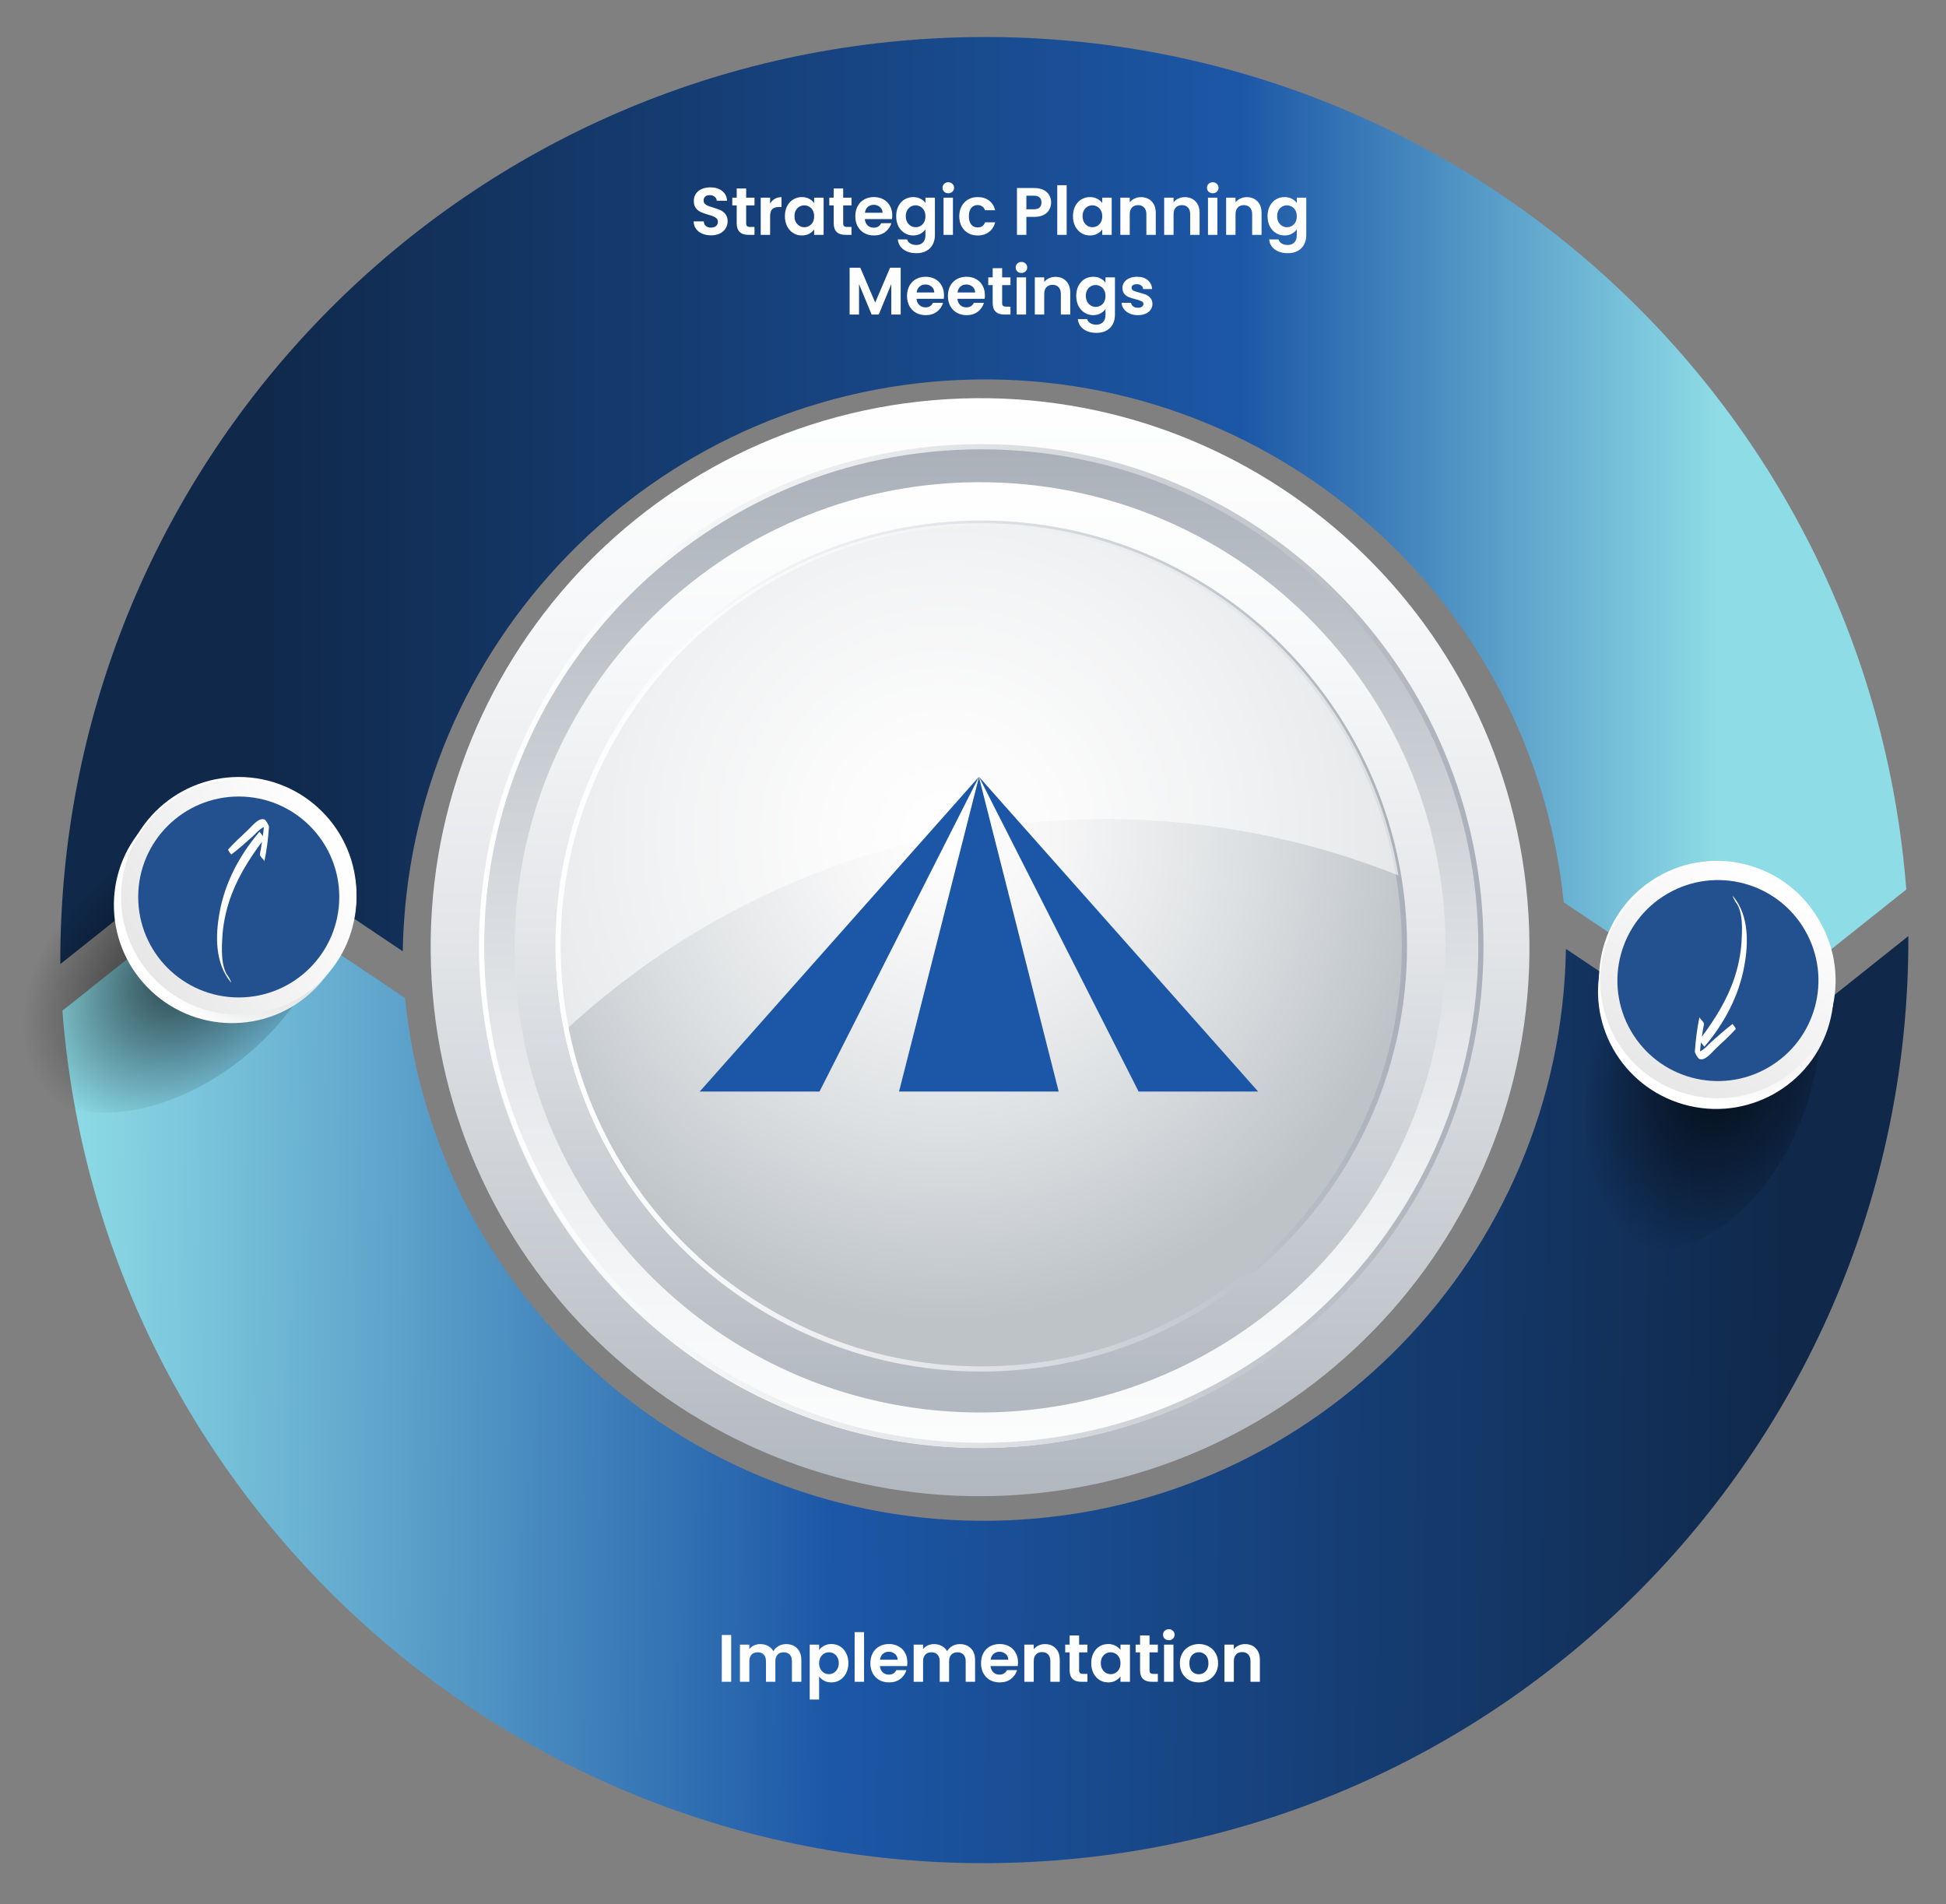 <?xml version="1.0" encoding="UTF-8"?>
<svg xmlns="http://www.w3.org/2000/svg" width="464" height="454" viewBox="0 0 464 454" fill="none">
  <rect x="0" y="0" width="464" height="454" fill="#808080" stroke="none"/>
  <path d="M14.384 229.871L46.163 204.577C50.725 200.947 57.04 200.688 61.896 203.932L96.035 226.822C97.236 153.831 155.248 93.608 229.119 90.583C302.871 87.563 365.537 142.659 372.843 215.154C372.965 215.215 373.089 215.304 373.212 215.379L411.068 240.747C413.483 242.363 416.654 242.233 418.928 240.425L454.532 212.089C445.417 94.403 344.666 4.143 225.779 9.011C106.959 13.876 13.959 111.937 14.384 229.871Z" fill="url(#paint0_linear_5797_741)"></path>
  <path d="M407.527 249.144L373.375 226.242C372.186 299.232 314.176 359.469 240.304 362.494C166.539 365.514 103.872 310.405 96.567 237.923C96.445 237.862 96.321 237.773 96.198 237.698L58.341 212.318C55.926 210.701 52.756 210.83 50.481 212.64L14.878 240.988C23.993 358.66 124.743 448.921 243.644 444.052C362.464 439.187 455.45 341.114 455.025 223.192L423.247 248.5C418.685 252.13 412.37 252.389 407.527 249.144Z" fill="url(#paint1_linear_5797_741)"></path>
  <path d="M241.613 356.503C313.827 352.127 368.819 290.081 364.44 217.919C360.061 145.757 297.97 90.806 225.756 95.181C153.541 99.557 98.55 161.603 102.929 233.765C107.308 305.927 169.399 360.879 241.613 356.503Z" fill="url(#paint2_linear_5797_741)"></path>
  <path d="M235.135 345.233C301.094 344.416 353.902 290.322 353.085 224.411C352.267 158.5 298.134 105.731 232.175 106.547C166.216 107.364 113.409 161.458 114.226 227.369C115.044 293.28 169.176 346.05 235.135 345.233Z" fill="url(#paint3_linear_5797_741)"></path>
  <path d="M344.661 227.872C345.763 166.629 296.974 116.089 235.687 114.988C174.4 113.887 123.824 162.642 122.722 223.884C121.62 285.127 170.409 335.666 231.696 336.767C292.983 337.869 343.56 289.114 344.661 227.872Z" fill="url(#paint4_linear_5797_741)"></path>
  <path d="M334.162 237.788C340.751 182.329 301.101 132.034 245.602 125.451C190.103 118.867 139.772 158.488 133.183 213.947C126.595 269.406 166.245 319.701 221.743 326.284C277.242 332.868 327.574 293.247 334.162 237.788Z" fill="url(#paint5_radial_5797_741)"></path>
  <path d="M233.961 345.253C167.922 345.253 114.199 291.569 114.199 225.578C114.199 159.588 167.922 105.891 233.961 105.891C299.999 105.891 353.722 159.575 353.722 225.578C353.722 291.581 299.999 345.253 233.961 345.253ZM233.961 107.133C168.606 107.133 115.442 160.271 115.442 225.578C115.442 290.886 168.618 344.011 233.961 344.011C299.303 344.011 352.479 290.886 352.479 225.578C352.479 160.271 299.316 107.133 233.961 107.133Z" fill="url(#paint6_linear_5797_741)"></path>
  <path d="M233.96 327.023C177.976 327.023 132.43 281.51 132.43 225.566C132.43 169.622 177.976 124.109 233.96 124.109C289.945 124.109 335.491 169.622 335.491 225.566C335.491 281.51 289.945 327.023 233.96 327.023ZM233.96 125.363C178.659 125.363 133.672 170.317 133.672 225.578C133.672 280.839 178.659 325.794 233.96 325.794C289.262 325.794 334.248 280.839 334.248 225.578C334.248 170.317 289.262 125.363 233.96 125.363Z" fill="url(#paint7_linear_5797_741)"></path>
  <g style="mix-blend-mode:soft-light" opacity="0.58">
    <path d="M263.288 195.29C288.081 195.29 311.755 200.071 333.453 208.739C325.437 161.065 283.943 124.742 233.96 124.742C178.236 124.742 133.051 169.882 133.051 225.578C133.051 232.383 133.734 239.027 135.014 245.46C168.717 214.327 213.778 195.303 263.288 195.303V195.29Z" fill="white"></path>
  </g>
  <path d="M174.344 389.832V401H172.104V389.832H174.344ZM187.437 392.008C188.525 392.008 189.4 392.344 190.061 393.016C190.733 393.677 191.069 394.605 191.069 395.8V401H188.829V396.104C188.829 395.411 188.653 394.883 188.301 394.52C187.949 394.147 187.469 393.96 186.861 393.96C186.253 393.96 185.768 394.147 185.405 394.52C185.053 394.883 184.877 395.411 184.877 396.104V401H182.637V396.104C182.637 395.411 182.461 394.883 182.109 394.52C181.757 394.147 181.277 393.96 180.669 393.96C180.05 393.96 179.56 394.147 179.197 394.52C178.845 394.883 178.669 395.411 178.669 396.104V401H176.429V392.136H178.669V393.208C178.957 392.835 179.325 392.541 179.773 392.328C180.232 392.115 180.733 392.008 181.277 392.008C181.97 392.008 182.589 392.157 183.133 392.456C183.677 392.744 184.098 393.16 184.397 393.704C184.685 393.192 185.101 392.781 185.645 392.472C186.2 392.163 186.797 392.008 187.437 392.008ZM195.307 393.416C195.595 393.011 195.989 392.675 196.491 392.408C197.003 392.131 197.584 391.992 198.235 391.992C198.992 391.992 199.675 392.179 200.283 392.552C200.901 392.925 201.387 393.459 201.739 394.152C202.101 394.835 202.283 395.629 202.283 396.536C202.283 397.443 202.101 398.248 201.739 398.952C201.387 399.645 200.901 400.184 200.283 400.568C199.675 400.952 198.992 401.144 198.235 401.144C197.584 401.144 197.008 401.011 196.507 400.744C196.016 400.477 195.616 400.141 195.307 399.736V405.224H193.067V392.136H195.307V393.416ZM199.995 396.536C199.995 396.003 199.883 395.544 199.659 395.16C199.445 394.765 199.157 394.467 198.795 394.264C198.443 394.061 198.059 393.96 197.643 393.96C197.237 393.96 196.853 394.067 196.491 394.28C196.139 394.483 195.851 394.781 195.627 395.176C195.413 395.571 195.307 396.035 195.307 396.568C195.307 397.101 195.413 397.565 195.627 397.96C195.851 398.355 196.139 398.659 196.491 398.872C196.853 399.075 197.237 399.176 197.643 399.176C198.059 399.176 198.443 399.069 198.795 398.856C199.157 398.643 199.445 398.339 199.659 397.944C199.883 397.549 199.995 397.08 199.995 396.536ZM206.022 389.16V401H203.782V389.16H206.022ZM216.348 396.376C216.348 396.696 216.326 396.984 216.284 397.24H209.804C209.857 397.88 210.081 398.381 210.476 398.744C210.87 399.107 211.356 399.288 211.932 399.288C212.764 399.288 213.356 398.931 213.708 398.216H216.124C215.868 399.069 215.377 399.773 214.652 400.328C213.926 400.872 213.036 401.144 211.98 401.144C211.126 401.144 210.358 400.957 209.676 400.584C209.004 400.2 208.476 399.661 208.092 398.968C207.718 398.275 207.532 397.475 207.532 396.568C207.532 395.651 207.718 394.845 208.092 394.152C208.465 393.459 208.988 392.925 209.66 392.552C210.332 392.179 211.105 391.992 211.98 391.992C212.822 391.992 213.574 392.173 214.236 392.536C214.908 392.899 215.425 393.416 215.788 394.088C216.161 394.749 216.348 395.512 216.348 396.376ZM214.028 395.736C214.017 395.16 213.809 394.701 213.404 394.36C212.998 394.008 212.502 393.832 211.916 393.832C211.361 393.832 210.892 394.003 210.508 394.344C210.134 394.675 209.905 395.139 209.82 395.736H214.028ZM228.863 392.008C229.951 392.008 230.825 392.344 231.487 393.016C232.159 393.677 232.495 394.605 232.495 395.8V401H230.255V396.104C230.255 395.411 230.079 394.883 229.727 394.52C229.375 394.147 228.895 393.96 228.287 393.96C227.679 393.96 227.193 394.147 226.831 394.52C226.479 394.883 226.303 395.411 226.303 396.104V401H224.063V396.104C224.063 395.411 223.887 394.883 223.535 394.52C223.183 394.147 222.703 393.96 222.095 393.96C221.476 393.96 220.985 394.147 220.623 394.52C220.271 394.883 220.095 395.411 220.095 396.104V401H217.855V392.136H220.095V393.208C220.383 392.835 220.751 392.541 221.199 392.328C221.657 392.115 222.159 392.008 222.703 392.008C223.396 392.008 224.015 392.157 224.559 392.456C225.103 392.744 225.524 393.16 225.823 393.704C226.111 393.192 226.527 392.781 227.071 392.472C227.625 392.163 228.223 392.008 228.863 392.008ZM242.732 396.376C242.732 396.696 242.711 396.984 242.668 397.24H236.188C236.242 397.88 236.466 398.381 236.86 398.744C237.255 399.107 237.74 399.288 238.316 399.288C239.148 399.288 239.74 398.931 240.092 398.216H242.508C242.252 399.069 241.762 399.773 241.036 400.328C240.311 400.872 239.42 401.144 238.364 401.144C237.511 401.144 236.743 400.957 236.06 400.584C235.388 400.2 234.86 399.661 234.476 398.968C234.103 398.275 233.916 397.475 233.916 396.568C233.916 395.651 234.103 394.845 234.476 394.152C234.85 393.459 235.372 392.925 236.044 392.552C236.716 392.179 237.49 391.992 238.364 391.992C239.207 391.992 239.959 392.173 240.62 392.536C241.292 392.899 241.81 393.416 242.172 394.088C242.546 394.749 242.732 395.512 242.732 396.376ZM240.412 395.736C240.402 395.16 240.194 394.701 239.788 394.36C239.383 394.008 238.887 393.832 238.3 393.832C237.746 393.832 237.276 394.003 236.892 394.344C236.519 394.675 236.29 395.139 236.204 395.736H240.412ZM249.151 392.008C250.207 392.008 251.061 392.344 251.711 393.016C252.362 393.677 252.687 394.605 252.687 395.8V401H250.447V396.104C250.447 395.4 250.271 394.861 249.919 394.488C249.567 394.104 249.087 393.912 248.479 393.912C247.861 393.912 247.37 394.104 247.007 394.488C246.655 394.861 246.479 395.4 246.479 396.104V401H244.239V392.136H246.479V393.24C246.778 392.856 247.157 392.557 247.615 392.344C248.085 392.12 248.597 392.008 249.151 392.008ZM257.297 393.976V398.264C257.297 398.563 257.367 398.781 257.505 398.92C257.655 399.048 257.9 399.112 258.241 399.112H259.281V401H257.873C255.985 401 255.041 400.083 255.041 398.248V393.976H253.985V392.136H255.041V389.944H257.297V392.136H259.281V393.976H257.297ZM260.188 396.536C260.188 395.64 260.364 394.845 260.716 394.152C261.079 393.459 261.564 392.925 262.172 392.552C262.791 392.179 263.479 391.992 264.236 391.992C264.898 391.992 265.474 392.125 265.964 392.392C266.466 392.659 266.866 392.995 267.164 393.4V392.136H269.42V401H267.164V399.704C266.876 400.12 266.477 400.467 265.964 400.744C265.463 401.011 264.882 401.144 264.22 401.144C263.474 401.144 262.791 400.952 262.172 400.568C261.564 400.184 261.079 399.645 260.716 398.952C260.364 398.248 260.188 397.443 260.188 396.536ZM267.164 396.568C267.164 396.024 267.058 395.56 266.845 395.176C266.631 394.781 266.343 394.483 265.98 394.28C265.618 394.067 265.229 393.96 264.812 393.96C264.396 393.96 264.012 394.061 263.66 394.264C263.308 394.467 263.02 394.765 262.796 395.16C262.583 395.544 262.476 396.003 262.476 396.536C262.476 397.069 262.583 397.539 262.796 397.944C263.02 398.339 263.308 398.643 263.66 398.856C264.023 399.069 264.407 399.176 264.812 399.176C265.229 399.176 265.618 399.075 265.98 398.872C266.343 398.659 266.631 398.36 266.845 397.976C267.058 397.581 267.164 397.112 267.164 396.568ZM274.088 393.976V398.264C274.088 398.563 274.158 398.781 274.296 398.92C274.446 399.048 274.691 399.112 275.032 399.112H276.072V401H274.664C272.776 401 271.832 400.083 271.832 398.248V393.976H270.776V392.136H271.832V389.944H274.088V392.136H276.072V393.976H274.088ZM278.691 391.08C278.297 391.08 277.966 390.957 277.699 390.712C277.443 390.456 277.315 390.141 277.315 389.768C277.315 389.395 277.443 389.085 277.699 388.84C277.966 388.584 278.297 388.456 278.691 388.456C279.086 388.456 279.411 388.584 279.667 388.84C279.934 389.085 280.067 389.395 280.067 389.768C280.067 390.141 279.934 390.456 279.667 390.712C279.411 390.957 279.086 391.08 278.691 391.08ZM279.795 392.136V401H277.555V392.136H279.795ZM285.816 401.144C284.963 401.144 284.195 400.957 283.512 400.584C282.83 400.2 282.291 399.661 281.896 398.968C281.512 398.275 281.32 397.475 281.32 396.568C281.32 395.661 281.518 394.861 281.912 394.168C282.318 393.475 282.867 392.941 283.56 392.568C284.254 392.184 285.027 391.992 285.88 391.992C286.734 391.992 287.507 392.184 288.2 392.568C288.894 392.941 289.438 393.475 289.832 394.168C290.238 394.861 290.44 395.661 290.44 396.568C290.44 397.475 290.232 398.275 289.816 398.968C289.411 399.661 288.856 400.2 288.152 400.584C287.459 400.957 286.68 401.144 285.816 401.144ZM285.816 399.192C286.222 399.192 286.6 399.096 286.952 398.904C287.315 398.701 287.603 398.403 287.816 398.008C288.03 397.613 288.136 397.133 288.136 396.568C288.136 395.725 287.912 395.08 287.464 394.632C287.027 394.173 286.488 393.944 285.848 393.944C285.208 393.944 284.67 394.173 284.232 394.632C283.806 395.08 283.592 395.725 283.592 396.568C283.592 397.411 283.8 398.061 284.216 398.52C284.643 398.968 285.176 399.192 285.816 399.192ZM296.868 392.008C297.924 392.008 298.777 392.344 299.428 393.016C300.078 393.677 300.404 394.605 300.404 395.8V401H298.164V396.104C298.164 395.4 297.988 394.861 297.636 394.488C297.284 394.104 296.804 393.912 296.196 393.912C295.577 393.912 295.086 394.104 294.724 394.488C294.372 394.861 294.196 395.4 294.196 396.104V401H291.956V392.136H294.196V393.24C294.494 392.856 294.873 392.557 295.332 392.344C295.801 392.12 296.313 392.008 296.868 392.008Z" fill="white"></path>
  <g clip-path="url(#clip0_5797_741)">
    <path d="M312.897 274.818L233.418 185.202L278.872 274.818" fill="#1C57A7"></path>
    <path d="M210.656 274.854L233.42 185.293L256.133 274.854H210.656Z" fill="#1C57A7"></path>
    <path d="M153.898 274.854L233.419 185.202L188.012 274.854" fill="#1C57A7"></path>
  </g>
  <path opacity="0.7" d="M416.848 211.757C432.682 217.349 438.758 241.024 430.396 264.638C422.034 288.251 402.424 302.855 386.58 297.269C370.746 291.676 364.681 267.995 373.032 244.388C381.394 220.774 401.015 206.165 416.848 211.757Z" fill="url(#paint8_radial_5797_741)"></path>
  <path style="mix-blend-mode:multiply" d="M401.477 263.338C386.553 259.099 377.867 243.637 382.094 228.801C386.321 213.964 401.84 205.375 416.774 209.608C431.709 213.841 440.384 229.309 436.157 244.146C431.93 258.982 416.412 267.571 401.477 263.338Z" fill="url(#paint9_radial_5797_741)"></path>
  <path d="M433.645 219.29C441.379 232.705 436.766 249.857 423.341 257.598C409.916 265.338 392.76 260.737 385.025 247.322C377.291 233.906 381.904 216.754 395.329 209.014C408.754 201.273 425.91 205.874 433.645 219.29Z" fill="white"></path>
  <path d="M433.93 219.785C441.665 233.2 437.051 250.352 423.626 258.093C410.201 265.833 393.045 261.232 385.311 247.817C377.576 234.401 382.189 217.249 395.614 209.509C409.039 201.768 426.195 206.369 433.93 219.785Z" fill="url(#paint10_linear_5797_741)"></path>
  <path d="M397.654 213.048C386.189 219.659 382.24 234.306 388.852 245.774C395.464 257.243 410.119 261.164 421.585 254.553C433.05 247.942 436.993 233.284 430.387 221.827C423.781 210.369 409.131 206.431 397.654 213.048Z" fill="#235190"></path>
  <path d="M409.112 250.01C410.722 248.515 412.371 246.998 413.853 245.371C413.985 245.243 413.14 244.134 413.101 244.156C411.341 245.48 409.747 246.914 408.115 248.37C407.431 248.97 406.407 250.231 405.335 250.694C405.393 249.991 405.49 249.266 405.586 248.54C405.915 249.021 406.387 249.572 406.387 249.572C411.098 244.075 414.641 237.449 415.914 230.277C416.928 224.801 417.002 218.32 413.316 213.802C412.821 213.212 413.68 214.88 413.852 215.089C415.665 217.34 415.417 221.912 415.239 224.641C415.068 227.47 414.492 230.222 413.633 232.931C411.943 238.129 409.045 242.838 405.786 247.189C405.926 246.182 406.088 245.213 406.289 244.221C406.376 243.657 405.15 242.87 405.225 242.466C404.65 245.218 404.311 247.937 404.117 250.726C404.119 251.086 404.854 252.362 405.181 252.482C406.556 253.08 408.202 250.843 409.112 250.01Z" fill="white"></path>
  <path opacity="0.7" d="M74.213 198.384C85.137 211.138 78.575 234.683 59.537 250.963C40.498 267.244 16.215 270.1 5.279 257.346C-5.644 244.593 0.93 221.048 19.956 204.767C38.995 188.487 63.29 185.631 74.213 198.384Z" fill="url(#paint11_radial_5797_741)"></path>
  <path style="mix-blend-mode:multiply" d="M35.131 235.391C24.319 224.264 24.518 206.531 35.591 195.789C46.663 185.047 64.397 185.358 75.221 196.485C86.045 207.611 85.834 225.345 74.761 236.086C63.689 246.828 45.955 246.518 35.131 235.391Z" fill="url(#paint12_radial_5797_741)"></path>
  <path d="M84.989 213.299C84.989 228.784 72.425 241.339 56.928 241.339C41.431 241.339 28.867 228.784 28.867 213.299C28.867 197.813 41.431 185.258 56.928 185.258C72.425 185.258 84.989 197.813 84.989 213.299Z" fill="white"></path>
  <path d="M84.989 213.87C84.989 229.356 72.425 241.911 56.928 241.911C41.431 241.911 28.867 229.356 28.867 213.87C28.867 198.385 41.431 185.83 56.928 185.83C72.425 185.83 84.989 198.385 84.989 213.87Z" fill="url(#paint13_linear_5797_741)"></path>
  <path d="M56.925 189.915C43.69 189.915 32.953 200.632 32.953 213.87C32.953 227.108 43.69 237.825 56.925 237.825C70.16 237.825 80.897 227.096 80.897 213.87C80.897 200.645 70.173 189.915 56.925 189.915Z" fill="#235190"></path>
  <path d="M59.14 197.885C57.531 199.381 55.883 200.899 54.401 202.527C54.269 202.655 55.115 203.764 55.154 203.741C56.913 202.416 58.506 200.982 60.138 199.524C60.821 198.924 61.845 197.663 62.917 197.199C62.859 197.902 62.763 198.627 62.666 199.353C62.337 198.873 61.865 198.321 61.865 198.321C57.158 203.821 53.618 210.45 52.349 217.622C51.339 223.099 51.268 229.58 54.957 234.096C55.452 234.685 54.593 233.018 54.42 232.809C52.606 230.559 52.851 225.987 53.027 223.258C53.197 220.429 53.772 217.676 54.629 214.966C56.315 209.768 59.211 205.057 62.467 200.704C62.328 201.712 62.166 202.681 61.966 203.672C61.88 204.237 63.106 205.023 63.031 205.427C63.605 202.674 63.942 199.956 64.134 197.166C64.132 196.806 63.396 195.531 63.069 195.411C61.694 194.814 60.049 197.051 59.14 197.885Z" fill="white"></path>
  <path d="M169.542 56.112C168.763 56.112 168.059 55.979 167.43 55.712C166.811 55.445 166.32 55.061 165.958 54.56C165.595 54.059 165.408 53.467 165.398 52.784H167.798C167.83 53.243 167.99 53.605 168.278 53.872C168.576 54.139 168.982 54.272 169.494 54.272C170.016 54.272 170.427 54.149 170.726 53.904C171.024 53.648 171.174 53.317 171.174 52.912C171.174 52.581 171.072 52.309 170.87 52.096C170.667 51.883 170.411 51.717 170.102 51.6C169.803 51.472 169.387 51.333 168.854 51.184C168.128 50.971 167.536 50.763 167.078 50.56C166.63 50.347 166.24 50.032 165.91 49.616C165.59 49.189 165.43 48.624 165.43 47.92C165.43 47.259 165.595 46.683 165.926 46.192C166.256 45.701 166.72 45.328 167.318 45.072C167.915 44.805 168.598 44.672 169.366 44.672C170.518 44.672 171.451 44.955 172.166 45.52C172.891 46.075 173.291 46.853 173.366 47.856H170.902C170.88 47.472 170.715 47.157 170.406 46.912C170.107 46.656 169.707 46.528 169.206 46.528C168.768 46.528 168.416 46.64 168.15 46.864C167.894 47.088 167.766 47.413 167.766 47.84C167.766 48.139 167.862 48.389 168.054 48.592C168.256 48.784 168.502 48.944 168.79 49.072C169.088 49.189 169.504 49.328 170.038 49.488C170.763 49.701 171.355 49.915 171.814 50.128C172.272 50.341 172.667 50.661 172.998 51.088C173.328 51.515 173.494 52.075 173.494 52.768C173.494 53.365 173.339 53.92 173.03 54.432C172.72 54.944 172.267 55.355 171.67 55.664C171.072 55.963 170.363 56.112 169.542 56.112ZM177.916 48.976V53.264C177.916 53.563 177.985 53.781 178.124 53.92C178.273 54.048 178.518 54.112 178.86 54.112H179.9V56H178.492C176.604 56 175.66 55.083 175.66 53.248V48.976H174.604V47.136H175.66V44.944H177.916V47.136H179.9V48.976H177.916ZM183.623 48.512C183.911 48.043 184.284 47.675 184.743 47.408C185.212 47.141 185.745 47.008 186.343 47.008V49.36H185.751C185.047 49.36 184.513 49.525 184.151 49.856C183.799 50.187 183.623 50.763 183.623 51.584V56H181.383V47.136H183.623V48.512ZM187.148 51.536C187.148 50.64 187.324 49.845 187.676 49.152C188.038 48.459 188.524 47.925 189.132 47.552C189.75 47.179 190.438 46.992 191.196 46.992C191.857 46.992 192.433 47.125 192.924 47.392C193.425 47.659 193.825 47.995 194.124 48.4V47.136H196.38V56H194.124V54.704C193.836 55.12 193.436 55.467 192.924 55.744C192.422 56.011 191.841 56.144 191.18 56.144C190.433 56.144 189.75 55.952 189.132 55.568C188.524 55.184 188.038 54.645 187.676 53.952C187.324 53.248 187.148 52.443 187.148 51.536ZM194.124 51.568C194.124 51.024 194.017 50.56 193.804 50.176C193.59 49.781 193.302 49.483 192.94 49.28C192.577 49.067 192.188 48.96 191.772 48.96C191.356 48.96 190.972 49.061 190.62 49.264C190.268 49.467 189.98 49.765 189.756 50.16C189.542 50.544 189.436 51.003 189.436 51.536C189.436 52.069 189.542 52.539 189.756 52.944C189.98 53.339 190.268 53.643 190.62 53.856C190.982 54.069 191.366 54.176 191.772 54.176C192.188 54.176 192.577 54.075 192.94 53.872C193.302 53.659 193.59 53.36 193.804 52.976C194.017 52.581 194.124 52.112 194.124 51.568ZM201.047 48.976V53.264C201.047 53.563 201.117 53.781 201.255 53.92C201.405 54.048 201.65 54.112 201.991 54.112H203.031V56H201.623C199.735 56 198.791 55.083 198.791 53.248V48.976H197.735V47.136H198.791V44.944H201.047V47.136H203.031V48.976H201.047ZM212.754 51.376C212.754 51.696 212.733 51.984 212.69 52.24H206.21C206.264 52.88 206.488 53.381 206.882 53.744C207.277 54.107 207.762 54.288 208.338 54.288C209.17 54.288 209.762 53.931 210.114 53.216H212.53C212.274 54.069 211.784 54.773 211.058 55.328C210.333 55.872 209.442 56.144 208.386 56.144C207.533 56.144 206.765 55.957 206.082 55.584C205.41 55.2 204.882 54.661 204.498 53.968C204.125 53.275 203.938 52.475 203.938 51.568C203.938 50.651 204.125 49.845 204.498 49.152C204.872 48.459 205.394 47.925 206.066 47.552C206.738 47.179 207.512 46.992 208.386 46.992C209.229 46.992 209.981 47.173 210.642 47.536C211.314 47.899 211.832 48.416 212.194 49.088C212.568 49.749 212.754 50.512 212.754 51.376ZM210.434 50.736C210.424 50.16 210.216 49.701 209.81 49.36C209.405 49.008 208.909 48.832 208.322 48.832C207.768 48.832 207.298 49.003 206.914 49.344C206.541 49.675 206.312 50.139 206.226 50.736H210.434ZM217.733 46.992C218.395 46.992 218.976 47.125 219.477 47.392C219.979 47.648 220.373 47.984 220.661 48.4V47.136H222.917V56.064C222.917 56.885 222.752 57.616 222.421 58.256C222.091 58.907 221.595 59.419 220.933 59.792C220.272 60.176 219.472 60.368 218.533 60.368C217.275 60.368 216.24 60.075 215.429 59.488C214.629 58.901 214.176 58.101 214.069 57.088H216.293C216.411 57.493 216.661 57.813 217.045 58.048C217.44 58.293 217.915 58.416 218.469 58.416C219.12 58.416 219.648 58.219 220.053 57.824C220.459 57.44 220.661 56.853 220.661 56.064V54.688C220.373 55.104 219.973 55.451 219.461 55.728C218.96 56.005 218.384 56.144 217.733 56.144C216.987 56.144 216.304 55.952 215.685 55.568C215.067 55.184 214.576 54.645 214.213 53.952C213.861 53.248 213.685 52.443 213.685 51.536C213.685 50.64 213.861 49.845 214.213 49.152C214.576 48.459 215.061 47.925 215.669 47.552C216.288 47.179 216.976 46.992 217.733 46.992ZM220.661 51.568C220.661 51.024 220.555 50.56 220.341 50.176C220.128 49.781 219.84 49.483 219.477 49.28C219.115 49.067 218.725 48.96 218.309 48.96C217.893 48.96 217.509 49.061 217.157 49.264C216.805 49.467 216.517 49.765 216.293 50.16C216.08 50.544 215.973 51.003 215.973 51.536C215.973 52.069 216.08 52.539 216.293 52.944C216.517 53.339 216.805 53.643 217.157 53.856C217.52 54.069 217.904 54.176 218.309 54.176C218.725 54.176 219.115 54.075 219.477 53.872C219.84 53.659 220.128 53.36 220.341 52.976C220.555 52.581 220.661 52.112 220.661 51.568ZM226.113 46.08C225.719 46.08 225.388 45.957 225.121 45.712C224.865 45.456 224.737 45.141 224.737 44.768C224.737 44.395 224.865 44.085 225.121 43.84C225.388 43.584 225.719 43.456 226.113 43.456C226.508 43.456 226.833 43.584 227.089 43.84C227.356 44.085 227.489 44.395 227.489 44.768C227.489 45.141 227.356 45.456 227.089 45.712C226.833 45.957 226.508 46.08 226.113 46.08ZM227.217 47.136V56H224.977V47.136H227.217ZM228.726 51.568C228.726 50.651 228.913 49.851 229.286 49.168C229.66 48.475 230.177 47.941 230.838 47.568C231.5 47.184 232.257 46.992 233.11 46.992C234.209 46.992 235.116 47.269 235.83 47.824C236.556 48.368 237.041 49.136 237.286 50.128H234.87C234.742 49.744 234.524 49.445 234.214 49.232C233.916 49.008 233.542 48.896 233.094 48.896C232.454 48.896 231.948 49.131 231.574 49.6C231.201 50.059 231.014 50.715 231.014 51.568C231.014 52.411 231.201 53.067 231.574 53.536C231.948 53.995 232.454 54.224 233.094 54.224C234.001 54.224 234.593 53.819 234.87 53.008H237.286C237.041 53.968 236.556 54.731 235.83 55.296C235.105 55.861 234.198 56.144 233.11 56.144C232.257 56.144 231.5 55.957 230.838 55.584C230.177 55.2 229.66 54.667 229.286 53.984C228.913 53.291 228.726 52.485 228.726 51.568ZM250.628 48.288C250.628 48.885 250.484 49.445 250.196 49.968C249.918 50.491 249.476 50.912 248.868 51.232C248.27 51.552 247.513 51.712 246.596 51.712H244.724V56H242.484V44.832H246.596C247.46 44.832 248.196 44.981 248.804 45.28C249.412 45.579 249.865 45.989 250.164 46.512C250.473 47.035 250.628 47.627 250.628 48.288ZM246.5 49.904C247.118 49.904 247.577 49.765 247.876 49.488C248.174 49.2 248.324 48.8 248.324 48.288C248.324 47.2 247.716 46.656 246.5 46.656H244.724V49.904H246.5ZM254.33 44.16V56H252.09V44.16H254.33ZM255.839 51.536C255.839 50.64 256.015 49.845 256.367 49.152C256.73 48.459 257.215 47.925 257.823 47.552C258.442 47.179 259.13 46.992 259.887 46.992C260.549 46.992 261.125 47.125 261.615 47.392C262.117 47.659 262.517 47.995 262.815 48.4V47.136H265.071V56H262.815V54.704C262.527 55.12 262.127 55.467 261.615 55.744C261.114 56.011 260.533 56.144 259.871 56.144C259.125 56.144 258.442 55.952 257.823 55.568C257.215 55.184 256.73 54.645 256.367 53.952C256.015 53.248 255.839 52.443 255.839 51.536ZM262.815 51.568C262.815 51.024 262.709 50.56 262.495 50.176C262.282 49.781 261.994 49.483 261.631 49.28C261.269 49.067 260.879 48.96 260.463 48.96C260.047 48.96 259.663 49.061 259.311 49.264C258.959 49.467 258.671 49.765 258.447 50.16C258.234 50.544 258.127 51.003 258.127 51.536C258.127 52.069 258.234 52.539 258.447 52.944C258.671 53.339 258.959 53.643 259.311 53.856C259.674 54.069 260.058 54.176 260.463 54.176C260.879 54.176 261.269 54.075 261.631 53.872C261.994 53.659 262.282 53.36 262.495 52.976C262.709 52.581 262.815 52.112 262.815 51.568ZM272.043 47.008C273.099 47.008 273.952 47.344 274.603 48.016C275.254 48.677 275.579 49.605 275.579 50.8V56H273.339V51.104C273.339 50.4 273.163 49.861 272.811 49.488C272.459 49.104 271.979 48.912 271.371 48.912C270.752 48.912 270.262 49.104 269.899 49.488C269.547 49.861 269.371 50.4 269.371 51.104V56H267.131V47.136H269.371V48.24C269.67 47.856 270.048 47.557 270.507 47.344C270.976 47.12 271.488 47.008 272.043 47.008ZM282.493 47.008C283.549 47.008 284.403 47.344 285.053 48.016C285.704 48.677 286.029 49.605 286.029 50.8V56H283.789V51.104C283.789 50.4 283.613 49.861 283.261 49.488C282.909 49.104 282.429 48.912 281.821 48.912C281.203 48.912 280.712 49.104 280.349 49.488C279.997 49.861 279.821 50.4 279.821 51.104V56H277.581V47.136H279.821V48.24C280.12 47.856 280.499 47.557 280.957 47.344C281.427 47.12 281.939 47.008 282.493 47.008ZM289.167 46.08C288.773 46.08 288.442 45.957 288.175 45.712C287.919 45.456 287.791 45.141 287.791 44.768C287.791 44.395 287.919 44.085 288.175 43.84C288.442 43.584 288.773 43.456 289.167 43.456C289.562 43.456 289.887 43.584 290.143 43.84C290.41 44.085 290.543 44.395 290.543 44.768C290.543 45.141 290.41 45.456 290.143 45.712C289.887 45.957 289.562 46.08 289.167 46.08ZM290.271 47.136V56H288.031V47.136H290.271ZM297.268 47.008C298.324 47.008 299.178 47.344 299.828 48.016C300.479 48.677 300.804 49.605 300.804 50.8V56H298.564V51.104C298.564 50.4 298.388 49.861 298.036 49.488C297.684 49.104 297.204 48.912 296.596 48.912C295.978 48.912 295.487 49.104 295.124 49.488C294.772 49.861 294.596 50.4 294.596 51.104V56H292.356V47.136H294.596V48.24C294.895 47.856 295.274 47.557 295.732 47.344C296.202 47.12 296.714 47.008 297.268 47.008ZM306.279 46.992C306.94 46.992 307.521 47.125 308.023 47.392C308.524 47.648 308.919 47.984 309.207 48.4V47.136H311.463V56.064C311.463 56.885 311.297 57.616 310.967 58.256C310.636 58.907 310.14 59.419 309.479 59.792C308.817 60.176 308.017 60.368 307.079 60.368C305.82 60.368 304.785 60.075 303.975 59.488C303.175 58.901 302.721 58.101 302.615 57.088H304.839C304.956 57.493 305.207 57.813 305.591 58.048C305.985 58.293 306.46 58.416 307.015 58.416C307.665 58.416 308.193 58.219 308.599 57.824C309.004 57.44 309.207 56.853 309.207 56.064V54.688C308.919 55.104 308.519 55.451 308.007 55.728C307.505 56.005 306.929 56.144 306.279 56.144C305.532 56.144 304.849 55.952 304.231 55.568C303.612 55.184 303.121 54.645 302.759 53.952C302.407 53.248 302.231 52.443 302.231 51.536C302.231 50.64 302.407 49.845 302.759 49.152C303.121 48.459 303.607 47.925 304.215 47.552C304.833 47.179 305.521 46.992 306.279 46.992ZM309.207 51.568C309.207 51.024 309.1 50.56 308.887 50.176C308.673 49.781 308.385 49.483 308.023 49.28C307.66 49.067 307.271 48.96 306.855 48.96C306.439 48.96 306.055 49.061 305.703 49.264C305.351 49.467 305.063 49.765 304.839 50.16C304.625 50.544 304.519 51.003 304.519 51.536C304.519 52.069 304.625 52.539 304.839 52.944C305.063 53.339 305.351 53.643 305.703 53.856C306.065 54.069 306.449 54.176 306.855 54.176C307.271 54.176 307.66 54.075 308.023 53.872C308.385 53.659 308.673 53.36 308.887 52.976C309.1 52.581 309.207 52.112 309.207 51.568ZM214.759 63.832V75H212.519V67.736L209.527 75H207.831L204.823 67.736V75H202.583V63.832H205.127L208.679 72.136L212.231 63.832H214.759ZM225.086 70.376C225.086 70.696 225.065 70.984 225.022 71.24H218.542C218.595 71.88 218.819 72.381 219.214 72.744C219.609 73.107 220.094 73.288 220.67 73.288C221.502 73.288 222.094 72.931 222.446 72.216H224.862C224.606 73.069 224.115 73.773 223.39 74.328C222.665 74.872 221.774 75.144 220.718 75.144C219.865 75.144 219.097 74.957 218.414 74.584C217.742 74.2 217.214 73.661 216.83 72.968C216.457 72.275 216.27 71.475 216.27 70.568C216.27 69.651 216.457 68.845 216.83 68.152C217.203 67.459 217.726 66.925 218.398 66.552C219.07 66.179 219.843 65.992 220.718 65.992C221.561 65.992 222.313 66.173 222.974 66.536C223.646 66.899 224.163 67.416 224.526 68.088C224.899 68.749 225.086 69.512 225.086 70.376ZM222.766 69.736C222.755 69.16 222.547 68.701 222.142 68.36C221.737 68.008 221.241 67.832 220.654 67.832C220.099 67.832 219.63 68.003 219.246 68.344C218.873 68.675 218.643 69.139 218.558 69.736H222.766ZM234.833 70.376C234.833 70.696 234.812 70.984 234.769 71.24H228.289C228.342 71.88 228.566 72.381 228.961 72.744C229.356 73.107 229.841 73.288 230.417 73.288C231.249 73.288 231.841 72.931 232.193 72.216H234.609C234.353 73.069 233.862 73.773 233.137 74.328C232.412 74.872 231.521 75.144 230.465 75.144C229.612 75.144 228.844 74.957 228.161 74.584C227.489 74.2 226.961 73.661 226.577 72.968C226.204 72.275 226.017 71.475 226.017 70.568C226.017 69.651 226.204 68.845 226.577 68.152C226.95 67.459 227.473 66.925 228.145 66.552C228.817 66.179 229.59 65.992 230.465 65.992C231.308 65.992 232.06 66.173 232.721 66.536C233.393 66.899 233.91 67.416 234.273 68.088C234.646 68.749 234.833 69.512 234.833 70.376ZM232.513 69.736C232.502 69.16 232.294 68.701 231.889 68.36C231.484 68.008 230.988 67.832 230.401 67.832C229.846 67.832 229.377 68.003 228.993 68.344C228.62 68.675 228.39 69.139 228.305 69.736H232.513ZM238.948 67.976V72.264C238.948 72.563 239.017 72.781 239.156 72.92C239.305 73.048 239.551 73.112 239.892 73.112H240.932V75H239.524C237.636 75 236.692 74.083 236.692 72.248V67.976H235.636V66.136H236.692V63.944H238.948V66.136H240.932V67.976H238.948ZM243.551 65.08C243.156 65.08 242.826 64.957 242.559 64.712C242.303 64.456 242.175 64.141 242.175 63.768C242.175 63.395 242.303 63.085 242.559 62.84C242.826 62.584 243.156 62.456 243.551 62.456C243.946 62.456 244.271 62.584 244.527 62.84C244.794 63.085 244.927 63.395 244.927 63.768C244.927 64.141 244.794 64.456 244.527 64.712C244.271 64.957 243.946 65.08 243.551 65.08ZM244.655 66.136V75H242.415V66.136H244.655ZM251.652 66.008C252.708 66.008 253.561 66.344 254.212 67.016C254.863 67.677 255.188 68.605 255.188 69.8V75H252.948V70.104C252.948 69.4 252.772 68.861 252.42 68.488C252.068 68.104 251.588 67.912 250.98 67.912C250.361 67.912 249.871 68.104 249.508 68.488C249.156 68.861 248.98 69.4 248.98 70.104V75H246.74V66.136H248.98V67.24C249.279 66.856 249.657 66.557 250.116 66.344C250.585 66.12 251.097 66.008 251.652 66.008ZM260.662 65.992C261.324 65.992 261.905 66.125 262.406 66.392C262.908 66.648 263.302 66.984 263.59 67.4V66.136H265.846V75.064C265.846 75.885 265.681 76.616 265.35 77.256C265.02 77.907 264.524 78.419 263.862 78.792C263.201 79.176 262.401 79.368 261.462 79.368C260.204 79.368 259.169 79.075 258.358 78.488C257.558 77.901 257.105 77.101 256.998 76.088H259.222C259.34 76.493 259.59 76.813 259.974 77.048C260.369 77.293 260.844 77.416 261.398 77.416C262.049 77.416 262.577 77.219 262.982 76.824C263.388 76.44 263.59 75.853 263.59 75.064V73.688C263.302 74.104 262.902 74.451 262.39 74.728C261.889 75.005 261.313 75.144 260.662 75.144C259.916 75.144 259.233 74.952 258.614 74.568C257.996 74.184 257.505 73.645 257.142 72.952C256.79 72.248 256.614 71.443 256.614 70.536C256.614 69.64 256.79 68.845 257.142 68.152C257.505 67.459 257.99 66.925 258.598 66.552C259.217 66.179 259.905 65.992 260.662 65.992ZM263.59 70.568C263.59 70.024 263.484 69.56 263.27 69.176C263.057 68.781 262.769 68.483 262.406 68.28C262.044 68.067 261.654 67.96 261.238 67.96C260.822 67.96 260.438 68.061 260.086 68.264C259.734 68.467 259.446 68.765 259.222 69.16C259.009 69.544 258.902 70.003 258.902 70.536C258.902 71.069 259.009 71.539 259.222 71.944C259.446 72.339 259.734 72.643 260.086 72.856C260.449 73.069 260.833 73.176 261.238 73.176C261.654 73.176 262.044 73.075 262.406 72.872C262.769 72.659 263.057 72.36 263.27 71.976C263.484 71.581 263.59 71.112 263.59 70.568ZM271.298 75.144C270.573 75.144 269.922 75.016 269.346 74.76C268.77 74.493 268.311 74.136 267.97 73.688C267.639 73.24 267.458 72.744 267.426 72.2H269.682C269.725 72.541 269.89 72.824 270.178 73.048C270.477 73.272 270.845 73.384 271.282 73.384C271.709 73.384 272.039 73.299 272.274 73.128C272.519 72.957 272.642 72.739 272.642 72.472C272.642 72.184 272.493 71.971 272.194 71.832C271.906 71.683 271.442 71.523 270.802 71.352C270.141 71.192 269.597 71.027 269.17 70.856C268.754 70.685 268.391 70.424 268.082 70.072C267.783 69.72 267.634 69.245 267.634 68.648C267.634 68.157 267.773 67.709 268.05 67.304C268.338 66.899 268.743 66.579 269.266 66.344C269.799 66.109 270.423 65.992 271.138 65.992C272.194 65.992 273.037 66.259 273.666 66.792C274.295 67.315 274.642 68.024 274.706 68.92H272.562C272.53 68.568 272.381 68.291 272.114 68.088C271.858 67.875 271.511 67.768 271.074 67.768C270.669 67.768 270.354 67.843 270.13 67.992C269.917 68.141 269.81 68.349 269.81 68.616C269.81 68.915 269.959 69.144 270.258 69.304C270.557 69.453 271.021 69.608 271.65 69.768C272.29 69.928 272.818 70.093 273.234 70.264C273.65 70.435 274.007 70.701 274.306 71.064C274.615 71.416 274.775 71.885 274.786 72.472C274.786 72.984 274.642 73.443 274.354 73.848C274.077 74.253 273.671 74.573 273.138 74.808C272.615 75.032 272.002 75.144 271.298 75.144Z" fill="white"></path>
  <defs>
    <linearGradient id="paint0_linear_5797_741" x1="410" y1="172" x2="64" y2="172" gradientUnits="userSpaceOnUse">
      <stop stop-color="#8EDCE6"></stop>
      <stop offset="0.33" stop-color="#1C57A7"></stop>
      <stop offset="1" stop-color="#10294B"></stop>
    </linearGradient>
    <linearGradient id="paint1_linear_5797_741" x1="424" y1="416.5" x2="14" y2="413" gradientUnits="userSpaceOnUse">
      <stop stop-color="#10294B"></stop>
      <stop offset="0.551" stop-color="#1C57A7"></stop>
      <stop offset="1" stop-color="#8EDCE6"></stop>
    </linearGradient>
    <linearGradient id="paint2_linear_5797_741" x1="233.667" y1="93.743" x2="233.667" y2="376.556" gradientUnits="userSpaceOnUse">
      <stop stop-color="white"></stop>
      <stop offset="0.18" stop-color="#F7F8F9"></stop>
      <stop offset="0.46" stop-color="#E3E5E8"></stop>
      <stop offset="0.78" stop-color="#C2C7CD"></stop>
      <stop offset="1" stop-color="#A9B0B9"></stop>
    </linearGradient>
    <linearGradient id="paint3_linear_5797_741" x1="233.678" y1="105.412" x2="233.678" y2="363.264" gradientUnits="userSpaceOnUse">
      <stop stop-color="#A9B0B9"></stop>
      <stop offset="0.22" stop-color="#C2C7CD"></stop>
      <stop offset="0.54" stop-color="#E3E5E8"></stop>
      <stop offset="0.82" stop-color="#F7F8F9"></stop>
      <stop offset="1" stop-color="white"></stop>
    </linearGradient>
    <linearGradient id="paint4_linear_5797_741" x1="233.712" y1="113.926" x2="233.712" y2="353.536" gradientUnits="userSpaceOnUse">
      <stop stop-color="white"></stop>
      <stop offset="0.18" stop-color="#F7F8F9"></stop>
      <stop offset="0.46" stop-color="#E3E5E8"></stop>
      <stop offset="0.78" stop-color="#C2C7CD"></stop>
      <stop offset="1" stop-color="#A9B0B9"></stop>
    </linearGradient>
    <radialGradient id="paint5_radial_5797_741" cx="0" cy="0" r="1" gradientUnits="userSpaceOnUse" gradientTransform="translate(225.296 199.076) scale(115.661 115.577)">
      <stop stop-color="white"></stop>
      <stop offset="0.23" stop-color="#F6F6F7"></stop>
      <stop offset="0.6" stop-color="#DEE1E3"></stop>
      <stop offset="1" stop-color="#BEC3C8"></stop>
    </radialGradient>
    <linearGradient id="paint6_linear_5797_741" x1="114.187" y1="225.578" x2="353.722" y2="225.578" gradientUnits="userSpaceOnUse">
      <stop stop-color="white"></stop>
      <stop offset="0.18" stop-color="#F7F8F9"></stop>
      <stop offset="0.46" stop-color="#E3E5E8"></stop>
      <stop offset="0.78" stop-color="#C2C7CD"></stop>
      <stop offset="1" stop-color="#A9B0B9"></stop>
    </linearGradient>
    <linearGradient id="paint7_linear_5797_741" x1="132.43" y1="225.578" x2="335.479" y2="225.578" gradientUnits="userSpaceOnUse">
      <stop stop-color="white"></stop>
      <stop offset="0.18" stop-color="#F7F8F9"></stop>
      <stop offset="0.46" stop-color="#E3E5E8"></stop>
      <stop offset="0.78" stop-color="#C2C7CD"></stop>
      <stop offset="1" stop-color="#A9B0B9"></stop>
    </linearGradient>
    <radialGradient id="paint8_radial_5797_741" cx="0" cy="0" r="1" gradientUnits="userSpaceOnUse" gradientTransform="translate(409.268 255.452) rotate(-70.506) scale(45.078 30.558)">
      <stop></stop>
      <stop offset="1" stop-opacity="0"></stop>
    </radialGradient>
    <radialGradient id="paint9_radial_5797_741" cx="0" cy="0" r="1" gradientUnits="userSpaceOnUse" gradientTransform="translate(414.302 235.554) rotate(105.885) scale(27.743 27.742)">
      <stop stop-color="#A7A9AC"></stop>
      <stop offset="0.26" stop-color="#C0C2C4"></stop>
      <stop offset="0.75" stop-color="#EDEEEE"></stop>
      <stop offset="1" stop-color="white"></stop>
    </radialGradient>
    <linearGradient id="paint10_linear_5797_741" x1="395.894" y1="258.859" x2="422.821" y2="209.612" gradientUnits="userSpaceOnUse">
      <stop stop-color="#E7E7E7"></stop>
      <stop offset="1" stop-color="white"></stop>
    </linearGradient>
    <radialGradient id="paint11_radial_5797_741" cx="0" cy="0" r="1" gradientUnits="userSpaceOnUse" gradientTransform="translate(45.061 230.661) rotate(-40.539) scale(45.078 30.558)">
      <stop></stop>
      <stop offset="1" stop-opacity="0"></stop>
    </radialGradient>
    <radialGradient id="paint12_radial_5797_741" cx="0" cy="0" r="1" gradientUnits="userSpaceOnUse" gradientTransform="translate(63.729 220.912) rotate(135.851) scale(27.743 27.742)">
      <stop stop-color="#A7A9AC"></stop>
      <stop offset="0.26" stop-color="#C0C2C4"></stop>
      <stop offset="0.75" stop-color="#EDEEEE"></stop>
      <stop offset="1" stop-color="white"></stop>
    </radialGradient>
    <linearGradient id="paint13_linear_5797_741" x1="32.533" y1="228.722" x2="80.446" y2="199.509" gradientUnits="userSpaceOnUse">
      <stop stop-color="#E7E7E7"></stop>
      <stop offset="1" stop-color="white"></stop>
    </linearGradient>
    <clipPath id="clip0_5797_741">
      <rect width="159" height="75" fill="white" transform="translate(154 185.258)"></rect>
    </clipPath>
  </defs>
</svg>
